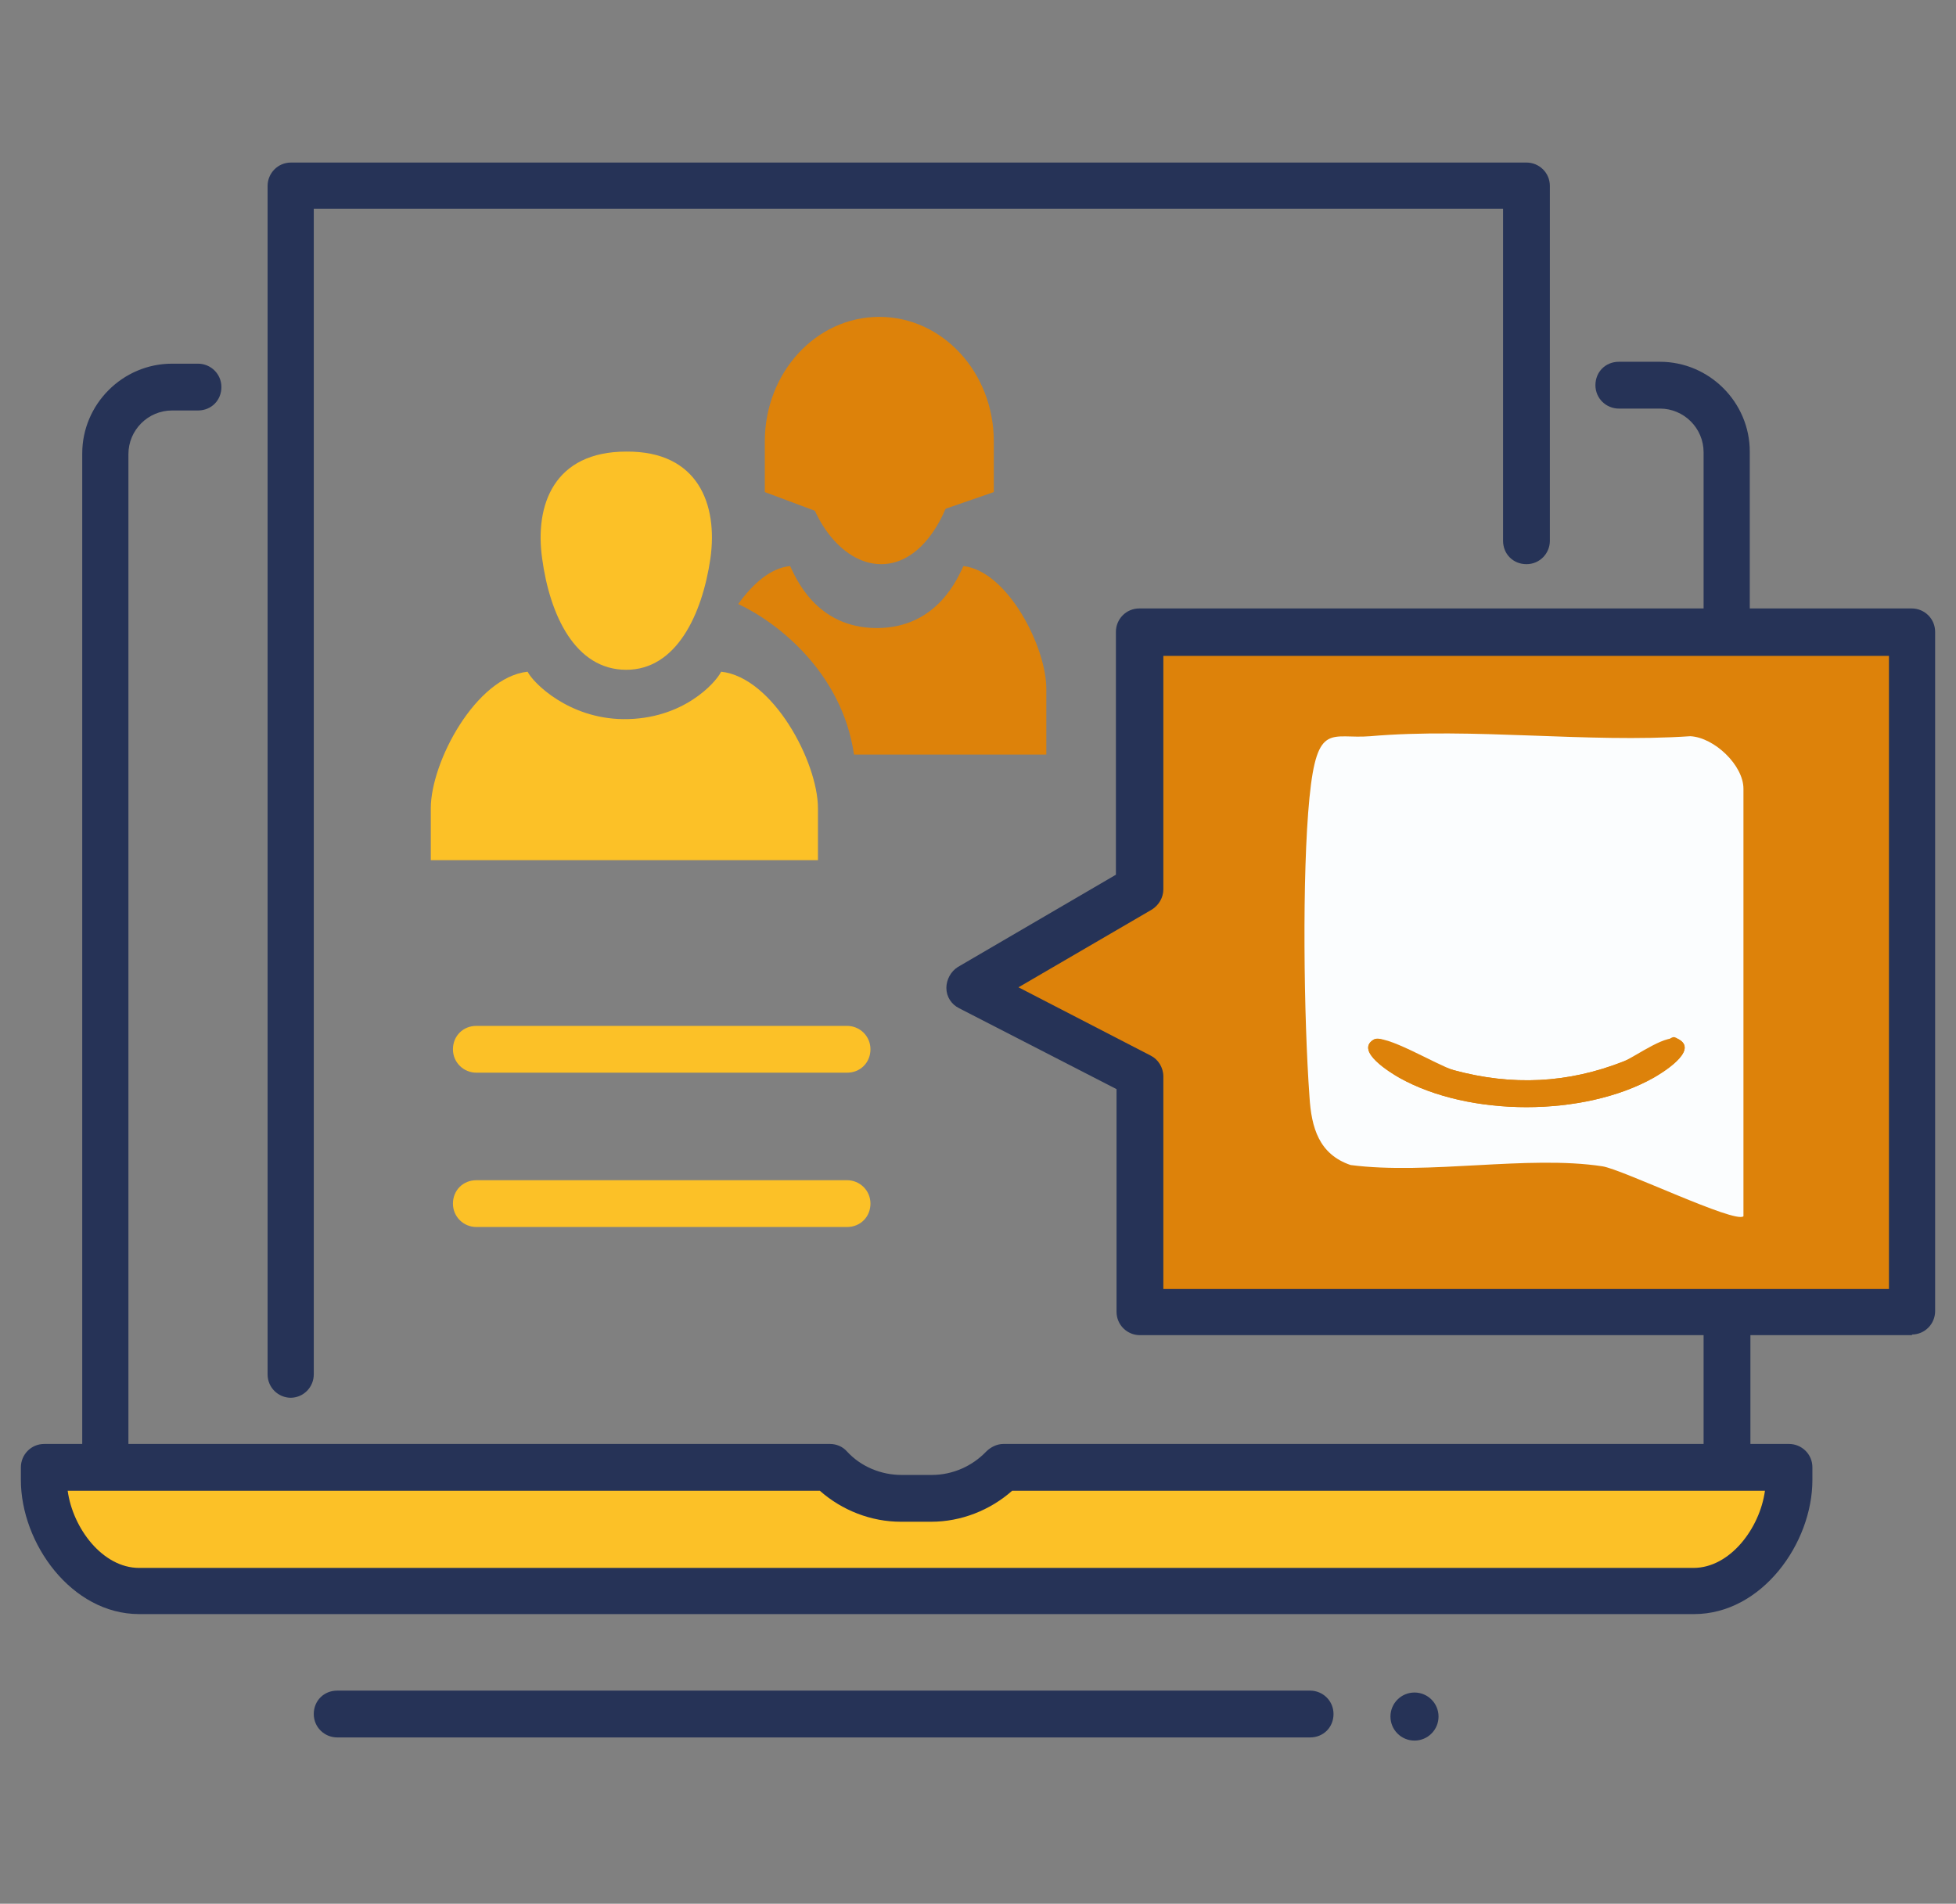 <?xml version="1.0" encoding="UTF-8"?>
<svg id="Layer_1" xmlns="http://www.w3.org/2000/svg" xmlns:xlink="http://www.w3.org/1999/xlink" version="1.1" viewBox="0 0 309.2 301">
  <rect x="0" y="0" width="309.2" height="301" fill="#808080" stroke="none"/>
  <!-- Generator: Adobe Illustrator 29.3.0, SVG Export Plug-In . SVG Version: 2.1.0 Build 146)  -->
  <defs>
    <style>
      .st0 {
        fill: #dd820a;
      }

      .st1 {
        fill: #263357;
      }

      .st2 {
        fill: #fcc127;
      }

      .st3 {
        fill: #fbfdfe;
      }
    </style>
  </defs>
  <path class="st2" d="M131,233.2H8.1v4.5c0,8.3,6.7,15.1,14.9,15.1h243.5c8.2,0,14.9-6.7,14.9-15.1v-4.5h-123.1c-2.9,3.1-7,4.9-11.2,4.9h-4.7c-4.2,0-8.3-1.8-11.2-4.9h-.3Z"/>
  <circle class="st1" cx="223.6" cy="271.4" r="3.8"/>
  <path class="st1" d="M207.1,274.7H53.3c-2,0-3.7-1.6-3.7-3.7s1.6-3.7,3.7-3.7h153.8c2,0,3.7,1.6,3.7,3.7s-1.6,3.7-3.7,3.7Z"/>
  <path class="st1" d="M16.7,233.2c-2,0-3.7-1.6-3.7-3.7V71.7c0-7.8,6.4-14.2,14.2-14.2h4.1c2,0,3.7,1.6,3.7,3.7s-1.6,3.7-3.7,3.7h-4.1c-3.8,0-6.9,3.1-6.9,6.9v157.9c0,2-1.6,3.7-3.7,3.7Z"/>
  <path class="st1" d="M273,103.7c-2,0-3.7-1.6-3.7-3.7v-28.5c0-3.8-3.1-6.9-6.9-6.9h-6.5c-2,0-3.7-1.6-3.7-3.7s1.6-3.7,3.7-3.7h6.5c7.8,0,14.2,6.4,14.2,14.2v28.5c0,2-1.6,3.7-3.7,3.7Z"/>
  <path class="st1" d="M273,233.1c-2,0-3.7-1.6-3.7-3.7v-22c0-2,1.6-3.7,3.7-3.7s3.7,1.6,3.7,3.7v22c0,2-1.6,3.7-3.7,3.7Z"/>
  <path class="st1" d="M267.7,255.2H22c-10.7,0-18.7-11.2-18.7-21.2v-2c0-2,1.6-3.7,3.7-3.7h124.2c1,0,2,.4,2.7,1.2,2.2,2.4,5.4,3.7,8.6,3.7h4.8c3.3,0,6.4-1.4,8.6-3.7.7-.7,1.7-1.2,2.7-1.2h124.2c2,0,3.7,1.6,3.7,3.7v2c0,10-8,21.2-18.7,21.2ZM10.7,235.7c.8,5.9,5.5,12.2,11.3,12.2h245.7c5.8,0,10.5-6.3,11.3-12.2h-119c-3.5,3.1-8.1,4.9-12.8,4.9h-4.8c-4.7,0-9.3-1.8-12.8-4.9H10.7Z"/>
  <path class="st1" d="M46,221c-2,0-3.7-1.6-3.7-3.7V29.4c0-2,1.6-3.7,3.7-3.7h195.3c2,0,3.7,1.6,3.7,3.7v56.1c0,2-1.6,3.7-3.7,3.7s-3.7-1.6-3.7-3.7v-52.5H49.6v184.3c0,2-1.6,3.7-3.7,3.7Z"/>
  <path class="st0" d="M126.9,73.3c.6,8.2,6,15.9,12.4,15.9s11-7.7,12.1-15.9c1.1-8-2.4-15.3-12.4-15.3s-12.7,7.3-12.1,15.3Z"/>
  <path class="st2" d="M68.1,127.8v8.2h61.2v-8.2c0-7.3-7.1-20.7-15.3-21.6-.9,1.8-6.1,7.6-15.5,7.5-8.6-.1-14.2-5.7-15.1-7.5-8.2.9-15.3,14.3-15.3,21.6Z"/>
  <path class="st2" d="M99,71.4c-11.4,0-14.5,8.4-13.3,16.9,1.2,8.9,5.2,17.6,13.3,17.6,7.9,0,12-8.7,13.3-17.6,1.2-8.5-1.9-17-13.3-16.9Z"/>
  <path class="st0" d="M120.9,77.8v-8c0-10.9,8.1-19.7,18.1-19.7s18.1,8.8,18.1,19.7v8l-18.8,6.5-17.4-6.5Z"/>
  <path class="st0" d="M152.3,89.5c-.8,1.6-4,9.8-13.7,9.8-9.7,0-12.9-8.2-13.7-9.8-3.1.3-5.9,2.8-8.2,6,6.2,2.9,16.4,10.8,18.3,23.8h30.4v-10.4c0-6.6-6.1-18.6-13.1-19.4Z"/>
  <polygon class="st0" points="180.2 100.1 180.2 140.6 153.4 156.2 180.2 170 180.2 207.5 302.3 207.5 302.3 100.1 180.2 100.1"/>
  <path class="st1" d="M302.3,211.1h-122.1c-2,0-3.7-1.6-3.7-3.7v-35.2l-24.9-12.8c-1.2-.6-2-1.8-2-3.2,0-1.3.7-2.6,1.8-3.3l25-14.6v-38.4c0-2,1.6-3.7,3.7-3.7h122.1c2,0,3.7,1.6,3.7,3.7v107.4c0,2-1.6,3.7-3.7,3.7ZM183.9,203.8h114.7v-100.1h-114.7v36.9c0,1.3-.7,2.5-1.8,3.2l-21.1,12.3,20.9,10.8c1.2.6,2,1.9,2,3.3v33.8Z"/>
  <path class="st2" d="M133.9,169.6h-58.6c-2,0-3.7-1.6-3.7-3.7s1.6-3.7,3.7-3.7h58.6c2,0,3.7,1.6,3.7,3.7s-1.6,3.7-3.7,3.7Z"/>
  <path class="st2" d="M133.9,194h-58.6c-2,0-3.7-1.6-3.7-3.7s1.6-3.7,3.7-3.7h58.6c2,0,3.7,1.6,3.7,3.7s-1.6,3.7-3.7,3.7Z"/>
  <g>
    <path class="st3" d="M275.6,192.3c-1.3,1.2-19.1-7.4-22.3-7.9-11.8-1.8-27.5,1.4-39.8-.2-5-1.7-6.2-5.9-6.5-10.8-.9-12.4-1.2-35.2,0-47.3s3.5-9.2,9.6-9.7c16.1-1.4,34.3,1.1,50.6,0,3.8.2,8.4,4.6,8.4,8.3v67.6ZM265.5,164.4c-1.8-1.2-6.7,2.5-8.8,3.4-8.9,3.5-17.7,3.9-26.9,1.4s-11-5.8-12.7-4.8c-2.9,1.8,2.7,5.2,4.1,6,11,6.2,29.1,6.2,40.2,0,1.3-.8,7-4.2,4.1-6Z"/>
    <path class="st0" d="M265.5,164.4c2.9,1.8-2.8,5.3-4.1,6-11,6.2-29.1,6.2-40.2,0-1.4-.8-7-4.2-4.1-6,1.7-1.1,10,4,12.7,4.8,9.2,2.5,18.1,2.1,26.9-1.4s7-4.5,8.8-3.4Z"/>
  </g>
</svg>